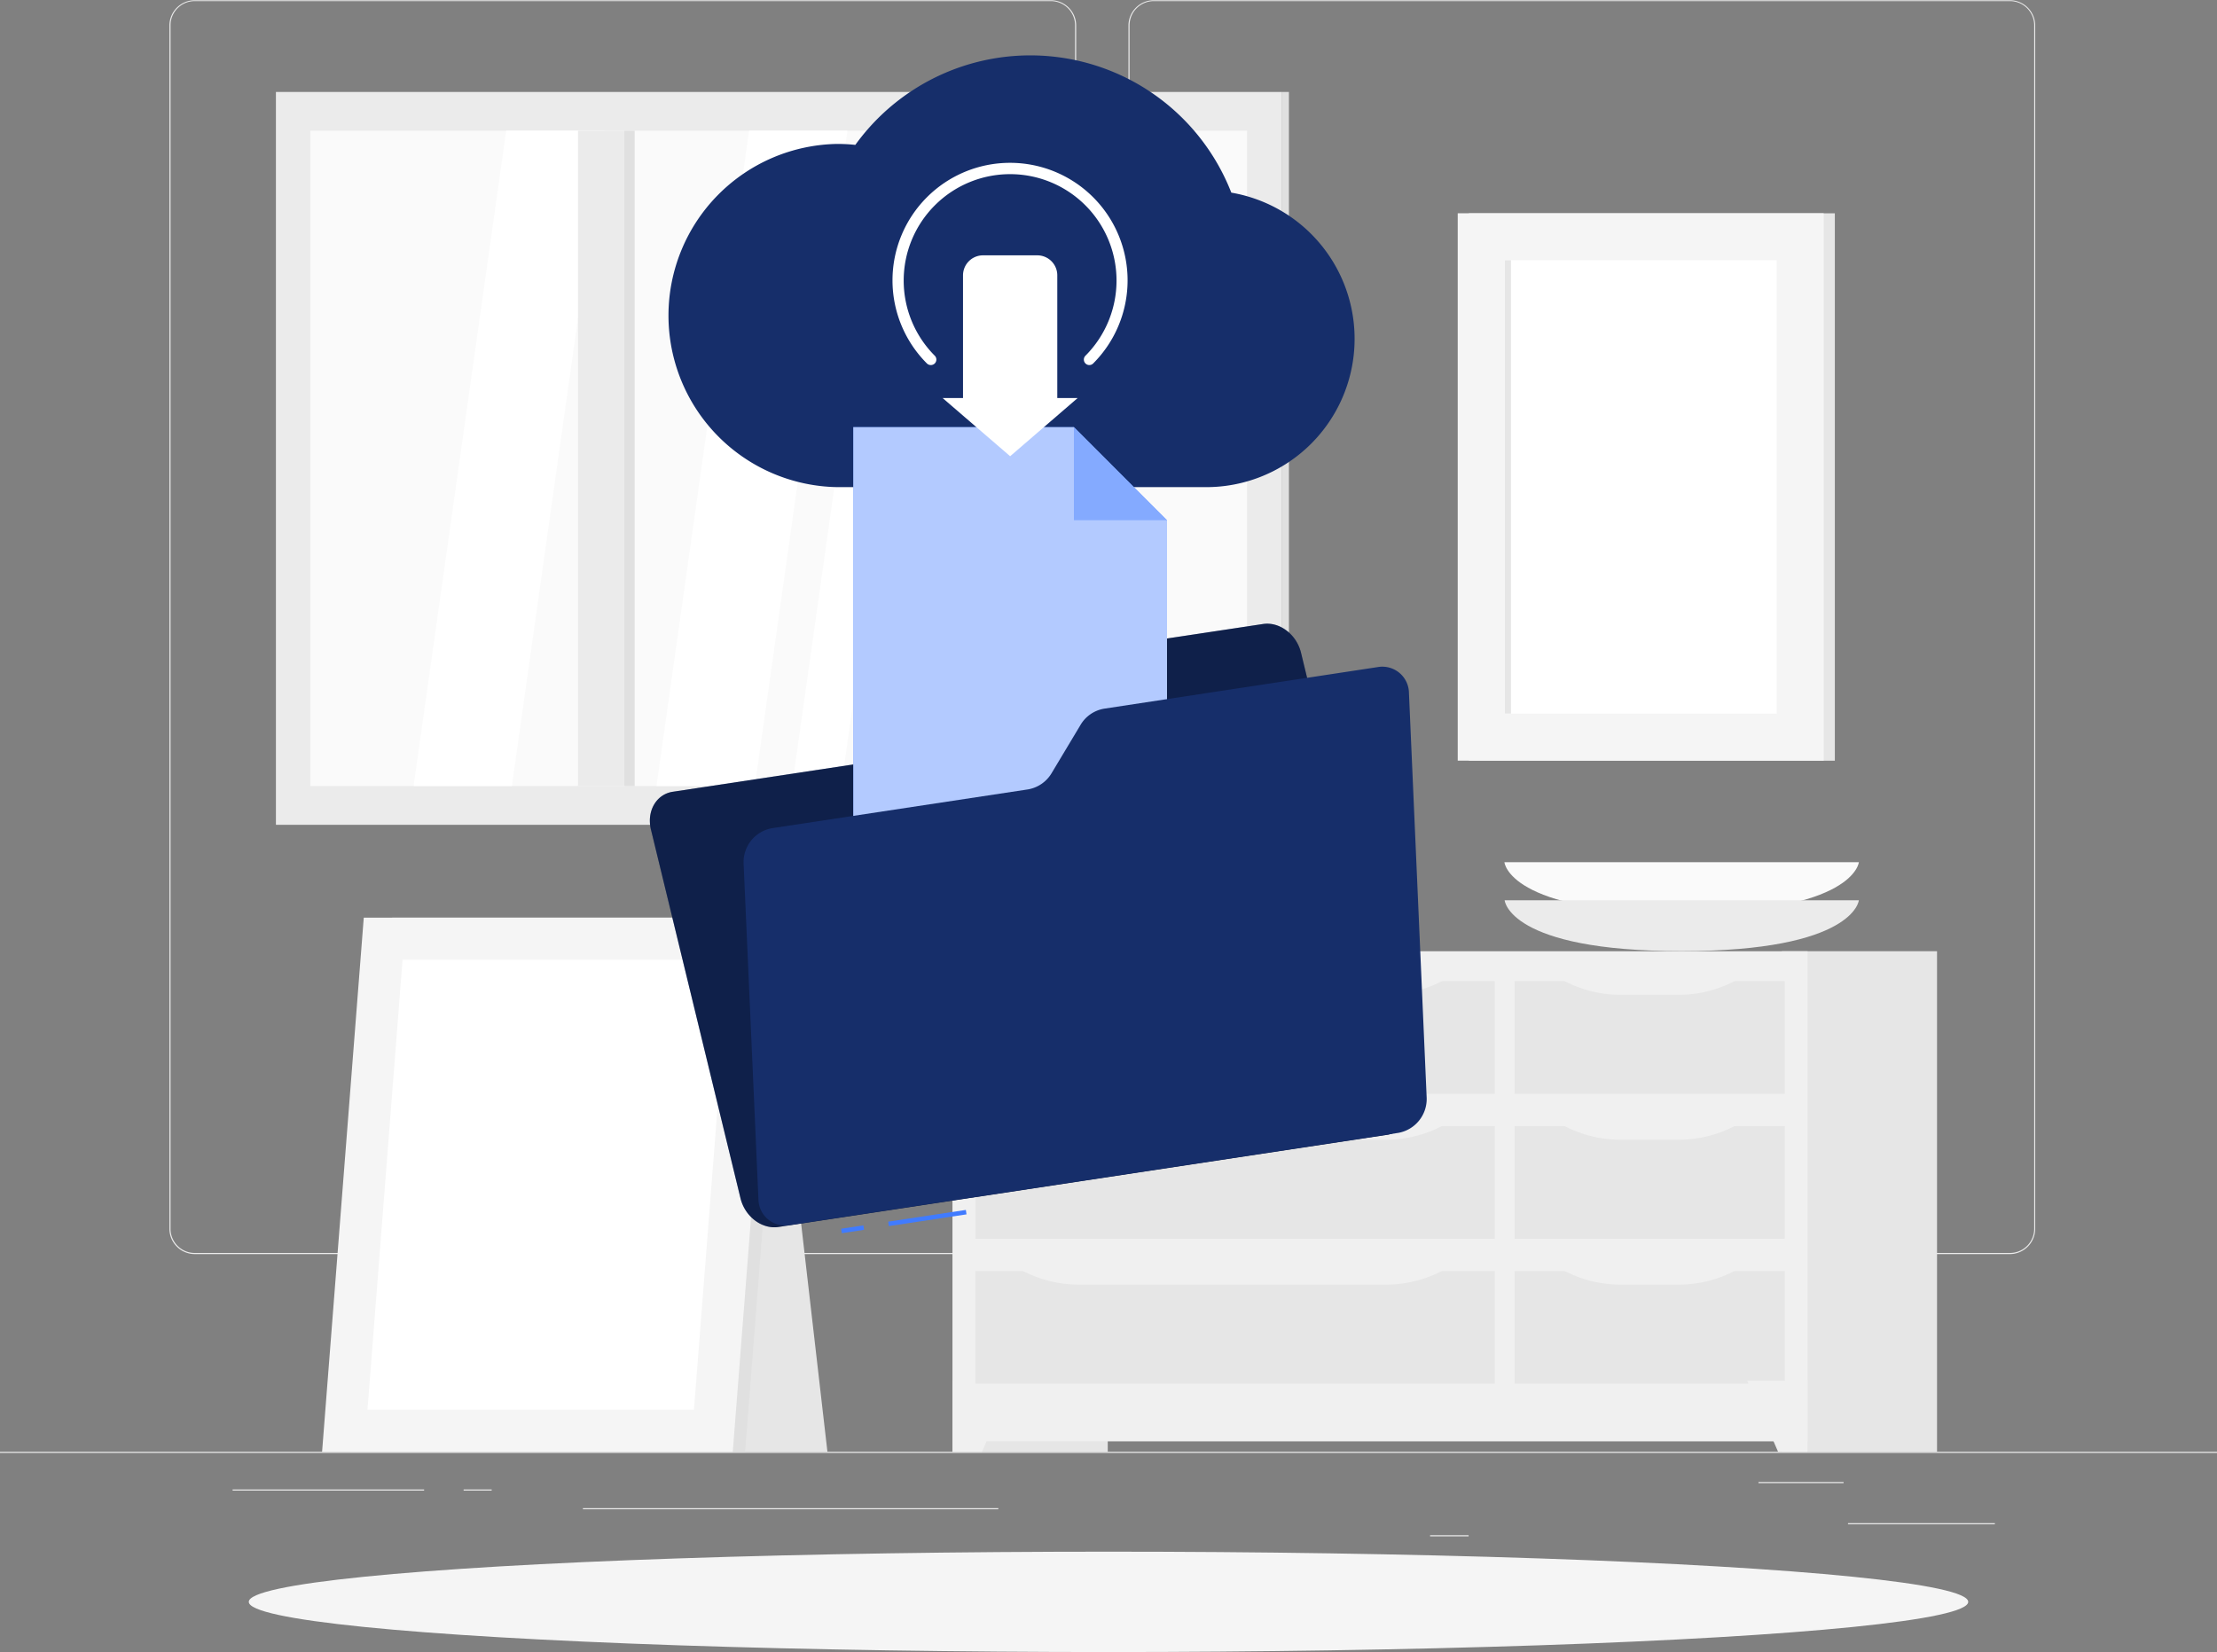 <svg xmlns="http://www.w3.org/2000/svg" viewBox="0 0 500 372.61"><rect x="0" y="0" width="500" height="372.61" fill="#808080" stroke="none"/><defs><style>.cls-1{fill:#ebebeb;}.cls-2{fill:#e6e6e6;}.cls-3{fill:#f5f5f5;}.cls-11,.cls-4{fill:#fff;}.cls-5{fill:#f0f0f0;}.cls-6{fill:#fafafa;}.cls-7{fill:#e0e0e0;}.cls-8{fill:#162e6a;}.cls-9{opacity:0.3;}.cls-10,.cls-12{fill:#407bff;}.cls-11{opacity:0.6;}.cls-12{opacity:0.4;}</style></defs><g id="Background_Complete" data-name="Background Complete"><rect class="cls-1" y="327.45" width="500" height="0.25"/><rect class="cls-1" x="416.78" y="343.54" width="33.12" height="0.25"/><rect class="cls-1" x="322.53" y="346.26" width="8.69" height="0.25"/><rect class="cls-1" x="396.59" y="334.26" width="19.19" height="0.25"/><rect class="cls-1" x="52.46" y="335.94" width="43.19" height="0.25"/><rect class="cls-1" x="104.56" y="335.94" width="6.33" height="0.25"/><rect class="cls-1" x="131.47" y="340.16" width="93.68" height="0.25"/><path class="cls-1" d="M237,337.8H43.91a5.71,5.71,0,0,1-5.7-5.71V60.66A5.71,5.71,0,0,1,43.91,55H237a5.71,5.71,0,0,1,5.71,5.71V332.09A5.71,5.71,0,0,1,237,337.8ZM43.91,55.2a5.46,5.46,0,0,0-5.45,5.46V332.09a5.46,5.46,0,0,0,5.45,5.46H237a5.47,5.47,0,0,0,5.46-5.46V60.66A5.47,5.47,0,0,0,237,55.2Z" transform="translate(0 -54.95)"/><path class="cls-1" d="M453.31,337.8H260.21a5.72,5.72,0,0,1-5.71-5.71V60.66A5.72,5.72,0,0,1,260.21,55h193.1A5.71,5.71,0,0,1,459,60.66V332.09A5.71,5.71,0,0,1,453.31,337.8ZM260.21,55.2a5.47,5.47,0,0,0-5.46,5.46V332.09a5.47,5.47,0,0,0,5.46,5.46h193.1a5.47,5.47,0,0,0,5.46-5.46V60.66a5.47,5.47,0,0,0-5.46-5.46Z" transform="translate(0 -54.95)"/><rect class="cls-2" x="310.81" y="123.52" width="123.46" height="82.54" transform="translate(537.33 -262.7) rotate(90)"/><rect class="cls-3" x="308.3" y="123.52" width="123.46" height="82.54" transform="translate(534.82 -260.2) rotate(90)"/><rect class="cls-4" x="339.37" y="58.71" width="61.32" height="102.25"/><rect class="cls-2" x="288.94" y="164.09" width="102.25" height="1.39" transform="translate(504.86 -230.24) rotate(90)"/><rect class="cls-2" x="214.82" y="269.51" width="35" height="112.89" transform="translate(464.65 596.95) rotate(180)"/><polygon class="cls-5" points="221.47 327.45 214.82 327.45 214.82 311.43 228.44 311.43 221.47 327.45"/><rect class="cls-2" x="401.85" y="269.51" width="35" height="112.89" transform="translate(838.71 596.94) rotate(180)"/><rect class="cls-5" x="214.82" y="269.51" width="192.83" height="110.54" transform="matrix(-1, 0, 0, -1, 622.48, 594.6)"/><rect class="cls-2" x="265.84" y="230.37" width="25.41" height="117.14" transform="translate(-10.39 512.54) rotate(-90)"/><rect class="cls-2" x="359.33" y="258.48" width="25.41" height="60.92" transform="translate(83.11 606.03) rotate(-90)"/><path class="cls-5" d="M366,279.31h12.05a27.09,27.09,0,0,0,13.84-3.46H352.17A27.09,27.09,0,0,0,366,279.31Z" transform="translate(0 -54.95)"/><path class="cls-5" d="M243.79,279.31h68.27a27.09,27.09,0,0,0,13.84-3.46H230A27.11,27.11,0,0,0,243.79,279.31Z" transform="translate(0 -54.95)"/><rect class="cls-2" x="265.84" y="263.06" width="25.41" height="117.14" transform="translate(-43.07 545.23) rotate(-90)"/><rect class="cls-2" x="359.33" y="291.17" width="25.41" height="60.92" transform="translate(50.42 638.72) rotate(-90)"/><path class="cls-5" d="M366,312h12.05a27.18,27.18,0,0,0,13.84-3.45H352.17A27.18,27.18,0,0,0,366,312Z" transform="translate(0 -54.95)"/><path class="cls-5" d="M243.79,312h68.27a27.09,27.09,0,0,0,13.84-3.46H230A27.11,27.11,0,0,0,243.79,312Z" transform="translate(0 -54.95)"/><rect class="cls-2" x="265.84" y="295.74" width="25.41" height="117.14" transform="translate(-75.76 577.92) rotate(-90)"/><rect class="cls-2" x="359.33" y="323.85" width="25.41" height="60.92" transform="translate(17.74 671.41) rotate(-90)"/><path class="cls-5" d="M366,344.68h12.05a27.09,27.09,0,0,0,13.84-3.46H352.17A27.11,27.11,0,0,0,366,344.68Z" transform="translate(0 -54.95)"/><path class="cls-5" d="M243.8,344.68h68.26a27.15,27.15,0,0,0,13.85-3.46H230A27.09,27.09,0,0,0,243.8,344.68Z" transform="translate(0 -54.95)"/><polygon class="cls-5" points="401.01 327.44 407.65 327.44 407.65 311.43 394.04 311.43 401.01 327.44"/><path class="cls-6" d="M419.23,249.42s-1,11.47-40,11.47-39.94-11.47-39.94-11.47Z" transform="translate(0 -54.95)"/><path class="cls-1" d="M419.23,258s-1,11.47-40,11.47S339.34,258,339.34,258Z" transform="translate(0 -54.95)"/><polygon class="cls-2" points="146.59 327.44 186.61 327.44 174.75 224.52 146.59 224.52 146.59 327.44"/><polygon class="cls-7" points="79.05 327.45 168.05 327.45 177.44 206.97 88.44 206.97 79.05 327.45"/><polygon class="cls-3" points="72.64 327.45 165.26 327.45 174.65 206.97 82.04 206.97 72.64 327.45"/><polygon class="cls-4" points="156.51 317.95 164.42 216.47 90.79 216.47 82.88 317.95 156.51 317.95"/><rect class="cls-1" x="62.23" y="20.74" width="226.79" height="165.29"/><rect class="cls-6" x="69.99" y="29.48" width="211.27" height="147.8"/><polygon class="cls-4" points="115.45 177.28 93.28 177.28 114.16 29.48 136.33 29.48 115.45 177.28"/><polygon class="cls-4" points="170.24 177.28 148.06 177.28 168.94 29.48 191.12 29.48 170.24 177.28"/><polygon class="cls-4" points="240.87 177.28 229.78 177.28 250.66 29.48 261.75 29.48 240.87 177.28"/><polygon class="cls-4" points="189.74 177.28 178.65 177.28 199.53 29.48 210.62 29.48 189.74 177.28"/><rect class="cls-1" x="130.36" y="29.48" width="10.45" height="147.8"/><rect class="cls-7" x="140.81" y="84.43" width="2.33" height="147.8" transform="translate(283.95 261.72) rotate(180)"/><rect class="cls-7" x="289.02" y="75.69" width="1.67" height="165.29" transform="translate(579.71 261.72) rotate(180)"/></g><g id="Shadow"><ellipse id="_Path_" data-name="&lt;Path&gt;" class="cls-3" cx="250" cy="361.29" rx="193.89" ry="11.32"/></g><g id="Character"><path class="cls-8" d="M218.44,209l-4.34,11.85a6,6,0,0,1-4.71,3.95l-57.67,8.73c-3.72.57-5.92,4.39-4.91,8.53L167,325.2c1,4.15,4.84,7.05,8.56,6.49L312.83,310.9c3.72-.57,5.92-4.38,4.92-8.53L293.42,202.18c-1-4.15-4.84-7.05-8.56-6.49L223.15,205A6,6,0,0,0,218.44,209Z" transform="translate(0 -54.95)"/><path class="cls-9" d="M218.44,209l-4.34,11.85a6,6,0,0,1-4.71,3.95l-57.67,8.73c-3.72.57-5.92,4.39-4.91,8.53L167,325.2c1,4.15,4.84,7.05,8.56,6.49L312.83,310.9c3.72-.57,5.92-4.38,4.92-8.53L293.42,202.18c-1-4.15-4.84-7.05-8.56-6.49L223.15,205A6,6,0,0,0,218.44,209Z" transform="translate(0 -54.95)"/><path class="cls-8" d="M188.85,87.41a38.65,38.65,0,0,1,4.05.22A48.67,48.67,0,0,1,277.7,98.4,33.45,33.45,0,0,1,272,164.82H188.85a38.71,38.71,0,0,1,0-77.41Z" transform="translate(0 -54.95)"/><polygon class="cls-10" points="192.44 96.33 192.44 192.82 263.2 192.82 263.2 117.34 242.2 96.33 192.44 96.33"/><polygon class="cls-11" points="192.44 96.33 192.44 192.82 263.2 192.82 263.2 117.34 242.2 96.33 192.44 96.33"/><polygon class="cls-12" points="242.2 117.34 242.2 96.33 263.2 117.34 242.2 117.34"/><rect class="cls-10" x="189.75" y="331.71" width="5.07" height="1.01" transform="translate(-47.46 -22.51) rotate(-8.59)"/><rect class="cls-10" x="200.31" y="329.15" width="17.71" height="1.01" transform="translate(-46.91 -20) rotate(-8.59)"/><path class="cls-8" d="M243.68,218.47l-6.53,10.89A7.7,7.7,0,0,1,231.8,233l-57.66,8.74a7.77,7.77,0,0,0-6.44,7.86l3.35,75.84a6,6,0,0,0,7,5.83l137.27-20.8a7.77,7.77,0,0,0,6.44-7.86l-4-91.38a6,6,0,0,0-7-5.83L249,214.79A7.66,7.66,0,0,0,243.68,218.47Z" transform="translate(0 -54.95)"/><path class="cls-4" d="M245.69,137.29a1.24,1.24,0,0,1-.88-2.12,24,24,0,1,0-34,0,1.24,1.24,0,0,1,0,1.76,1.26,1.26,0,0,1-1.76,0,26.51,26.51,0,1,1,37.49,0A1.24,1.24,0,0,1,245.69,137.29Z" transform="translate(0 -54.95)"/><path class="cls-4" d="M238.45,144.72V117.05a4.51,4.51,0,0,0-4.51-4.51H221.7a4.51,4.51,0,0,0-4.51,4.51v27.67h-4.61l15.24,13.13,15.23-13.13Z" transform="translate(0 -54.95)"/></g></svg>